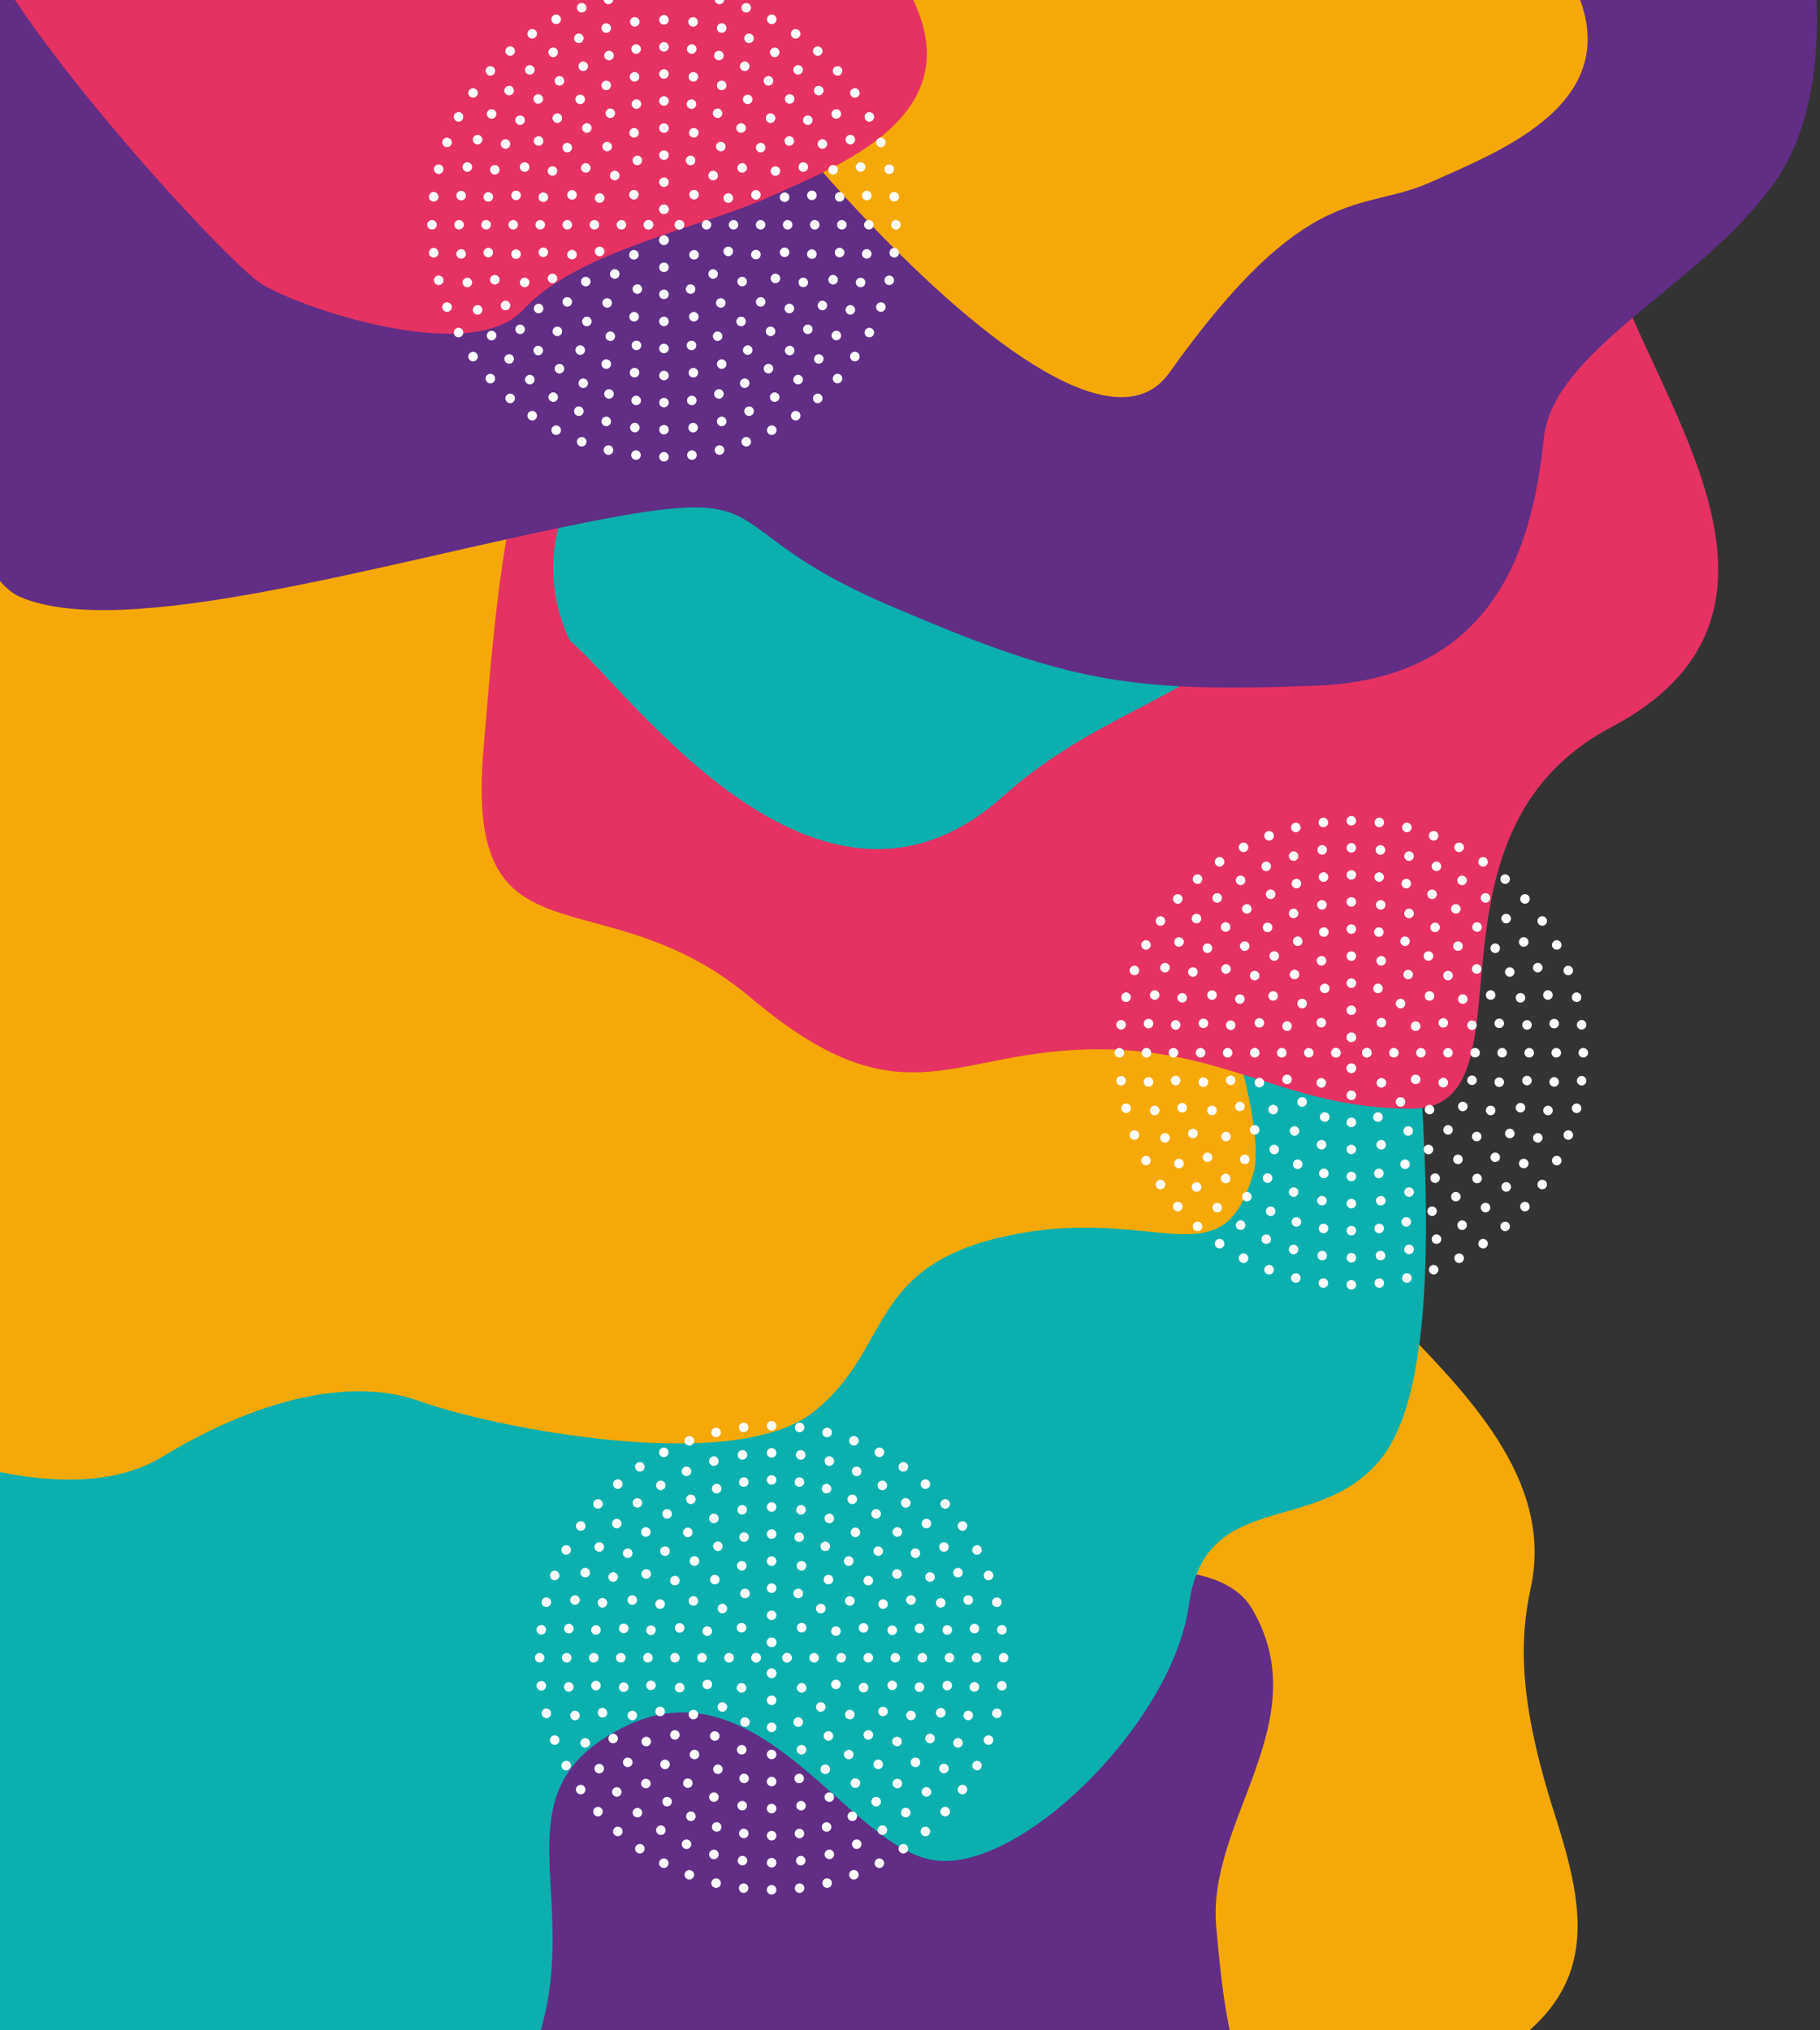 <?xml version="1.0" encoding="UTF-8"?> <svg xmlns="http://www.w3.org/2000/svg" xmlns:xlink="http://www.w3.org/1999/xlink" xmlns:v="https://vecta.io/nano" viewBox="0 0 533.78 595.28"><rect x="0" y="0" width="533.78" height="595.28" fill="#333333" stroke="none"/><style>.O{clip-path:url(#B)}.P{fill:#f6a906}.Q{stroke-dasharray:0,8.221}.R{stroke-dasharray:0,8.583}.S{stroke-dasharray:0,8.194}.T{stroke-dasharray:0,8.684}.U{stroke-dasharray:0,8.143}.V{stroke-dasharray:0,8.907}.W{stroke-dasharray:0,8.016}.X{stroke-dasharray:0,9.797}.Y{stroke-dasharray:0,7.125}</style><defs><path id="A" d="M0 0h533.78v595.28H0z"></path></defs><clipPath id="B"><use xlink:href="#A"></use></clipPath><path d="M408.43 386.22c21.15 21.89 47.42 47.42 40.52 79.37-3.29 15.24-3.69 32.83 6.89 66.02 10.59 33.19 16.26 61.54-40.44 81.38-56.69 19.84-110.04 9.45-105.35-24.57s-37.32-102.23-9.92-128.5c27.41-26.28 108.3-73.7 108.3-73.7" class="O P"></path><path d="M367.26 471.84c19.27 33.01-13.4 62.01-10.56 93.2 2.83 31.18 5.84 60.82 37.02 73.1s-225.35 58.58-274.96 16.06-5.11-163.46 52.44-165.35 176.79-50.01 196.06-17.01" fill="#612d85" class="O"></path><path d="M415.51 297.64c2.1 35.66 8.26 105.66-10.04 129.53s-52.04 8.68-56.77 43.39c-4.73 34.72-49.93 79.2-75.16 74.86s-50.99-58.58-90.41-39.06c-39.42 19.53-10.51 50.99-26.28 94.39s-29.43 73.77-100.92 61.84-91.98-48.82-82.52-113.91S1.27 378.07 49.1 367.36s366.41-69.72 366.41-69.72" fill="#0bb0ae" class="O"></path><path d="M-9.2 125.6c-7.88 19.53-30.49 172.5-36.27 213.72-5.78 41.23-22.08 67.26 0 77.03 22.08 9.76 66.23 27.12 93.04 10.85s54.66-23.87 75.69-16.27 91.46 21.7 115.11 3.26 15.24-43.4 58.34-52.07 62.02 14.1 70.96-18.44c8.93-32.55-80.42-251.69-179.76-248.44C88.57 98.48-7.1 127.77-7.1 127.77" class="O P"></path><path d="M475.55 85.11c14.72 39.06 57.36 96.3-3.07 128.19-59.83 31.57-20.78 111.8-58.46 111.8s-54.7-18.44-95.41-17.36c-40.72 1.09-54.7 21.7-98.45-15.19-43.76-36.89-83.87-6.85-78.4-72.32 5.47-65.46 9.72-131.64 64.42-137.06 54.7-5.41 254.66-37.11 269.37 1.94" fill="#e53262" class="O"></path><path d="M167.24 188.03c16.53 13.23 72.53 94.43 127.09 45.35 30.2-27.16 68.03-32.25 66.61-50.2s-158.74-75.47-184.25-49.95c-25.51 25.51-9.45 54.8-9.45 54.8" fill="#0bb0ae" class="O"></path><path d="M502.27-96.21c32.98 55.33 39.81 119.34 18.2 149.71-21.61 30.38-64.83 48.82-67.67 74.86s-10.8 70.52-66.54 72.69c-55.73 2.17-73.36-1.08-126.25-23.87-52.89-22.78-29-35.8-88.71-23.87S35.95 188.03 5.82 175.01C-24.32 161.99-73.23-45.22-37.97-79.94c35.26-34.71 540.24-16.27 540.24-16.27" fill="#612d85" class="O"></path><path d="M183.42-33.52c5.88 29.29 129.71 184.7 159.47 142.89 40.64-57.08 56.39-46.76 76.75-55.96s59.06-23.62 41.58-58.58-277.8-28.35-277.8-28.35" class="O P"></path><path d="M-10.39-29.27C-4.51.03 66.14 76.56 76.54 83.18c10.39 6.61 61.42 24.57 77.01 7.56s51.93-23.88 72.28-33.07c20.36-9.2 59.06-23.62 41.58-58.58-17.49-34.97-277.8-28.36-277.8-28.36" fill="#e53262" class="O"></path><g fill="none" stroke="#fff" stroke-width="2.8" stroke-linecap="round" stroke-linejoin="round" stroke-miterlimit="10"><path d="M404.53 376.25c32.37-3.89 57.75-30.51 59.71-63.43m-.37-12.31c-3.89-32.37-30.51-57.75-63.43-59.71m-12.31.37c-32.37 3.89-57.75 30.51-59.71 63.43m.37 12.31c3.89 32.37 30.51 57.75 63.43 59.71" class="O Q"></path><path d="M396.33 376.74h0m-68.03-68.03h0m68.03-68.03h0m68.03 68.03h0" class="O"></path><path d="M404.89 368.2c27.75-3.95 49.39-26.87 51.39-55.2m-.46-12.84c-3.96-27.75-26.87-49.39-55.2-51.39m-12.84.45c-27.75 3.96-49.39 26.87-51.39 55.2m.45 12.84c3.95 27.75 26.87 49.39 55.2 51.39" class="O R"></path><path d="M396.33 368.8h0m-60.09-60.09h0m60.09-60.09h0m60.1 60.09h0" class="O"></path><path d="M404.49 360.23c23.61-3.71 41.96-23.26 43.84-47.43m-.48-12.25c-3.71-23.61-23.26-41.96-47.43-43.84m-12.25.48c-23.61 3.71-41.96 23.26-43.84 47.43m.48 12.25c3.71 23.61 23.26 41.96 47.43 43.84" class="O S"></path><path d="M396.33 360.87h0m-52.16-52.16h0m52.16-52.16h0m52.16 52.16h0" class="O"></path><path d="M404.96 352.09c18.91-3.74 33.48-19.54 35.38-39.04m-.63-12.97c-3.74-18.91-19.54-33.48-39.04-35.38m-12.97.63c-18.91 3.74-33.48 19.54-35.38 39.04m.63 12.97c3.74 18.91 19.54 33.48 39.04 35.38" class="O T"></path><path d="M396.33 352.93h0m-44.22-44.22h0m44.22-44.22h0m44.22 44.22h0" class="O"></path><path d="M404.41 344.09c14.87-3.38 26.26-15.89 27.98-31.32m-.68-12.14c-3.38-14.87-15.89-26.26-31.32-27.98m-12.13.68c-14.87 3.38-26.26 15.89-27.98 31.32m.67 12.14c3.38 14.87 15.89 26.26 31.32 27.98" class="O U"></path><path d="M396.33 344.99h0m-36.28-36.28h0m36.28-36.28h0m36.29 36.28h0" class="O"></path><path d="M405.09 335.68c10.01-3.25 17.57-11.91 19.24-22.53m-1.03-13.2c-3.25-10-11.91-17.57-22.53-19.24m-13.2 1.03c-10.01 3.25-17.57 11.91-19.24 22.53m1.04 13.2c3.25 10.01 11.91 17.57 22.53 19.24" class="O V"></path><path d="M396.33 337.06h0m-28.34-28.35h0m28.34-28.35h0m28.35 28.35h0" class="O"></path><path d="M404.14 327.57a20.45 20.45 0 0 0 12.21-14.88m-1.16-11.79c-2.58-6.21-8.13-10.87-14.88-12.21m-11.79 1.16c-6.21 2.58-10.87 8.13-12.21 14.88m1.16 11.79a20.45 20.45 0 0 0 14.88 12.21" class="O W"></path><path d="M396.33 329.12h0m-20.41-20.41h0m20.41-20.41h0m20.41 20.41h0" class="O"></path><path d="M405.15 317.53c1.15-1.15 2.07-2.52 2.71-4.04m-2.71-13.6a12.58 12.58 0 0 0-4.05-2.71m-13.59 2.71a12.42 12.42 0 0 0-2.71 4.05m2.71 13.59c1.15 1.15 2.52 2.08 4.04 2.71" class="O X"></path><path d="M396.33 321.18h0m-12.47-12.47h0m12.47-12.47h0m12.47 12.47h0" class="O"></path><path d="M400.87 308.71c0 1.25-.51 2.39-1.33 3.21m-3.21-7.74c1.25 0 2.39.51 3.21 1.33m-7.74 3.2c0-1.25.51-2.39 1.33-3.21m3.2 7.75c-1.25 0-2.39-.51-3.21-1.33" class="O Y"></path><path d="M396.33 313.25h0m-4.53-4.54h0m4.53-4.53h0m4.54 4.53h0" class="O"></path><path d="M234.5 553.67c32.37-3.89 57.75-30.51 59.71-63.43m-.37-12.32c-3.89-32.37-30.51-57.75-63.43-59.71m-12.31.37c-32.37 3.89-57.75 30.51-59.71 63.43m.37 12.32c3.89 32.37 30.51 57.75 63.43 59.71" class="O Q"></path><path d="M226.3 554.15h0m-68.03-68.03h0m68.03-68.03h0m68.03 68.03h0" class="O"></path><path d="M234.85 545.61c27.75-3.96 49.39-26.87 51.39-55.2m-.45-12.84c-3.96-27.75-26.87-49.39-55.2-51.39m-12.84.45c-27.75 3.95-49.39 26.87-51.39 55.2m.45 12.85c3.95 27.75 26.87 49.39 55.2 51.39" class="O R"></path><path d="M226.3 546.22h0m-60.1-60.1h0m60.1-60.09h0m60.09 60.09h0" class="O"></path><path d="M234.46 537.65c23.61-3.71 41.96-23.26 43.84-47.43m-.48-12.26c-3.71-23.61-23.26-41.96-47.43-43.84m-12.25.48c-23.61 3.71-41.96 23.26-43.84 47.43m.48 12.25c3.71 23.61 23.26 41.96 47.43 43.84" class="O S"></path><path d="M226.3 538.28h0m-52.16-52.16h0m52.16-52.15h0m52.16 52.15h0" class="O"></path><path d="M234.93 529.5c18.91-3.74 33.48-19.54 35.38-39.04m-.63-12.97c-3.74-18.91-19.54-33.48-39.04-35.38m-12.97.63c-18.91 3.74-33.48 19.54-35.38 39.04m.63 12.97c3.74 18.91 19.54 33.48 39.04 35.38" class="O T"></path><path d="M226.3 530.34h0m-44.22-44.22h0m44.22-44.22h0m44.22 44.22h0" class="O"></path><path d="M234.38 521.51c14.87-3.38 26.26-15.89 27.98-31.32m-.68-12.14c-3.38-14.87-15.89-26.26-31.32-27.98m-12.14.67c-14.87 3.38-26.26 15.89-27.98 31.32m.68 12.14c3.38 14.87 15.89 26.26 31.32 27.98" class="O U"></path><path d="M226.3 522.41h0m-36.28-36.29h0m36.28-36.28h0m36.28 36.28h0" class="O"></path><path d="M235.06 513.09c10.01-3.25 17.57-11.91 19.24-22.53m-1.03-13.2c-3.25-10.01-11.91-17.57-22.53-19.24m-13.2 1.04c-10.01 3.25-17.57 11.91-19.24 22.53m1.03 13.2c3.25 10.01 11.91 17.57 22.53 19.24" class="O V"></path><path d="M226.3 514.47h0m-28.35-28.35h0m28.35-28.34h0m28.35 28.34h0" class="O"></path><path d="M234.11 504.98c6.21-2.58 10.87-8.13 12.21-14.88m-1.16-11.79c-2.58-6.21-8.13-10.87-14.88-12.21m-11.79 1.16a20.45 20.45 0 0 0-12.21 14.88m1.16 11.8a20.45 20.45 0 0 0 14.88 12.21" class="O W"></path><path d="M226.3 506.53h0m-20.41-20.41h0m20.41-20.41h0m20.41 20.41h0" class="O"></path><path d="M235.12 494.94a12.58 12.58 0 0 0 2.71-4.05m-2.71-13.59a12.42 12.42 0 0 0-4.05-2.71m-13.59 2.71a12.42 12.42 0 0 0-2.71 4.05m2.71 13.59c1.15 1.15 2.52 2.07 4.04 2.71" class="O X"></path><path d="M226.3 498.6h0m-12.47-12.48h0m12.47-12.47h0m12.47 12.47h0" class="O"></path><path d="M230.83 486.12c0 1.25-.51 2.39-1.33 3.21m-3.2-7.74c1.25 0 2.39.51 3.21 1.33m-7.75 3.2c0-1.25.51-2.39 1.33-3.21m3.21 7.75c-1.25 0-2.39-.51-3.21-1.33" class="O Y"></path><path d="M226.3 490.66h0m-4.54-4.54h0m4.54-4.53h0m4.53 4.53h0" class="O"></path><path d="M202.93 133.45c32.37-3.89 57.75-30.51 59.71-63.43m-.37-12.32C258.38 25.33 231.76-.04 198.84-2m-12.31.36c-32.37 3.89-57.75 30.51-59.71 63.43m.37 12.32c3.89 32.37 30.51 57.75 63.43 59.71" class="O Q"></path><path d="M194.73 133.94h0M126.7 65.91h0m68.03-68.04h0m68.03 68.04h0" class="O"></path><path d="M203.28 125.4c27.75-3.95 49.39-26.87 51.39-55.2m-.45-12.85c-3.96-27.75-26.87-49.39-55.2-51.39m-12.84.45c-27.75 3.96-49.39 26.87-51.39 55.2m.45 12.85c3.95 27.75 26.87 49.39 55.2 51.39" class="O R"></path><path d="M194.73 126h0m-60.09-60.09h0m60.09-60.1h0m60.09 60.1h0" class="O"></path><path d="M202.89 117.43c23.61-3.71 41.96-23.26 43.84-47.43m-.48-12.26c-3.71-23.61-23.26-41.96-47.43-43.84m-12.25.48c-23.61 3.71-41.96 23.26-43.84 47.43m.48 12.26c3.71 23.61 23.26 41.96 47.43 43.84" class="O S"></path><path d="M194.73 118.06h0m-52.16-52.15h0m52.16-52.16h0m52.16 52.16h0" class="O"></path><path d="M203.36 109.28c18.91-3.74 33.48-19.54 35.38-39.04m-.63-12.96c-3.74-18.91-19.54-33.48-39.04-35.38m-12.97.63c-18.91 3.74-33.48 19.54-35.38 39.04m.63 12.96c3.74 18.91 19.54 33.48 39.04 35.38" class="O T"></path><path d="M194.73 110.13h0m-44.22-44.22h0m44.22-44.22h0m44.22 44.22h0" class="O"></path><path d="M202.81 101.29c14.87-3.38 26.26-15.89 27.98-31.32m-.68-12.14c-3.38-14.87-15.89-26.26-31.32-27.98m-12.14.67c-14.87 3.38-26.26 15.89-27.98 31.32m.68 12.14c3.38 14.87 15.89 26.26 31.32 27.98" class="O U"></path><path d="M194.73 102.19h0m-36.28-36.28h0m36.28-36.29h0m36.28 36.29h0" class="O"></path><path d="M203.49 92.87c10.01-3.25 17.57-11.91 19.24-22.53m-1.03-13.2c-3.25-10.01-11.91-17.57-22.53-19.24m-13.2 1.04c-10.01 3.25-17.57 11.91-19.24 22.53m1.03 13.2c3.25 10.01 11.91 17.57 22.53 19.24" class="O V"></path><path d="M194.73 94.25h0m-28.35-28.34h0m28.35-28.35h0m28.35 28.35h0" class="O"></path><path d="M202.54 84.77a20.45 20.45 0 0 0 12.21-14.88m-1.16-11.8c-2.58-6.21-8.13-10.87-14.88-12.21m-11.79 1.16c-6.21 2.58-10.87 8.13-12.21 14.88m1.16 11.8a20.45 20.45 0 0 0 14.88 12.21" class="O W"></path><path d="M194.73 86.31h0m-20.41-20.4h0m20.41-20.41h0m20.41 20.41h0" class="O"></path><path d="M203.55 74.72c1.15-1.15 2.07-2.52 2.71-4.04m-2.71-13.59a12.58 12.58 0 0 0-4.05-2.71m-13.59 2.71a12.42 12.42 0 0 0-2.71 4.05m2.71 13.58c1.15 1.15 2.52 2.08 4.04 2.71" class="O X"></path><path d="M194.73 78.38h0m-12.47-12.47h0m12.47-12.48h0m12.47 12.48h0" class="O"></path><path d="M199.27 65.91c0 1.25-.51 2.39-1.33 3.21m-3.21-7.75c1.25 0 2.39.51 3.21 1.33m-7.75 3.2c0-1.25.51-2.39 1.33-3.21m3.21 7.75c-1.25 0-2.39-.51-3.21-1.33" class="O Y"></path><path d="M194.73 70.44h0m-4.54-4.53h0m4.54-4.54h0m4.54 4.54h0" class="O"></path></g></svg> 